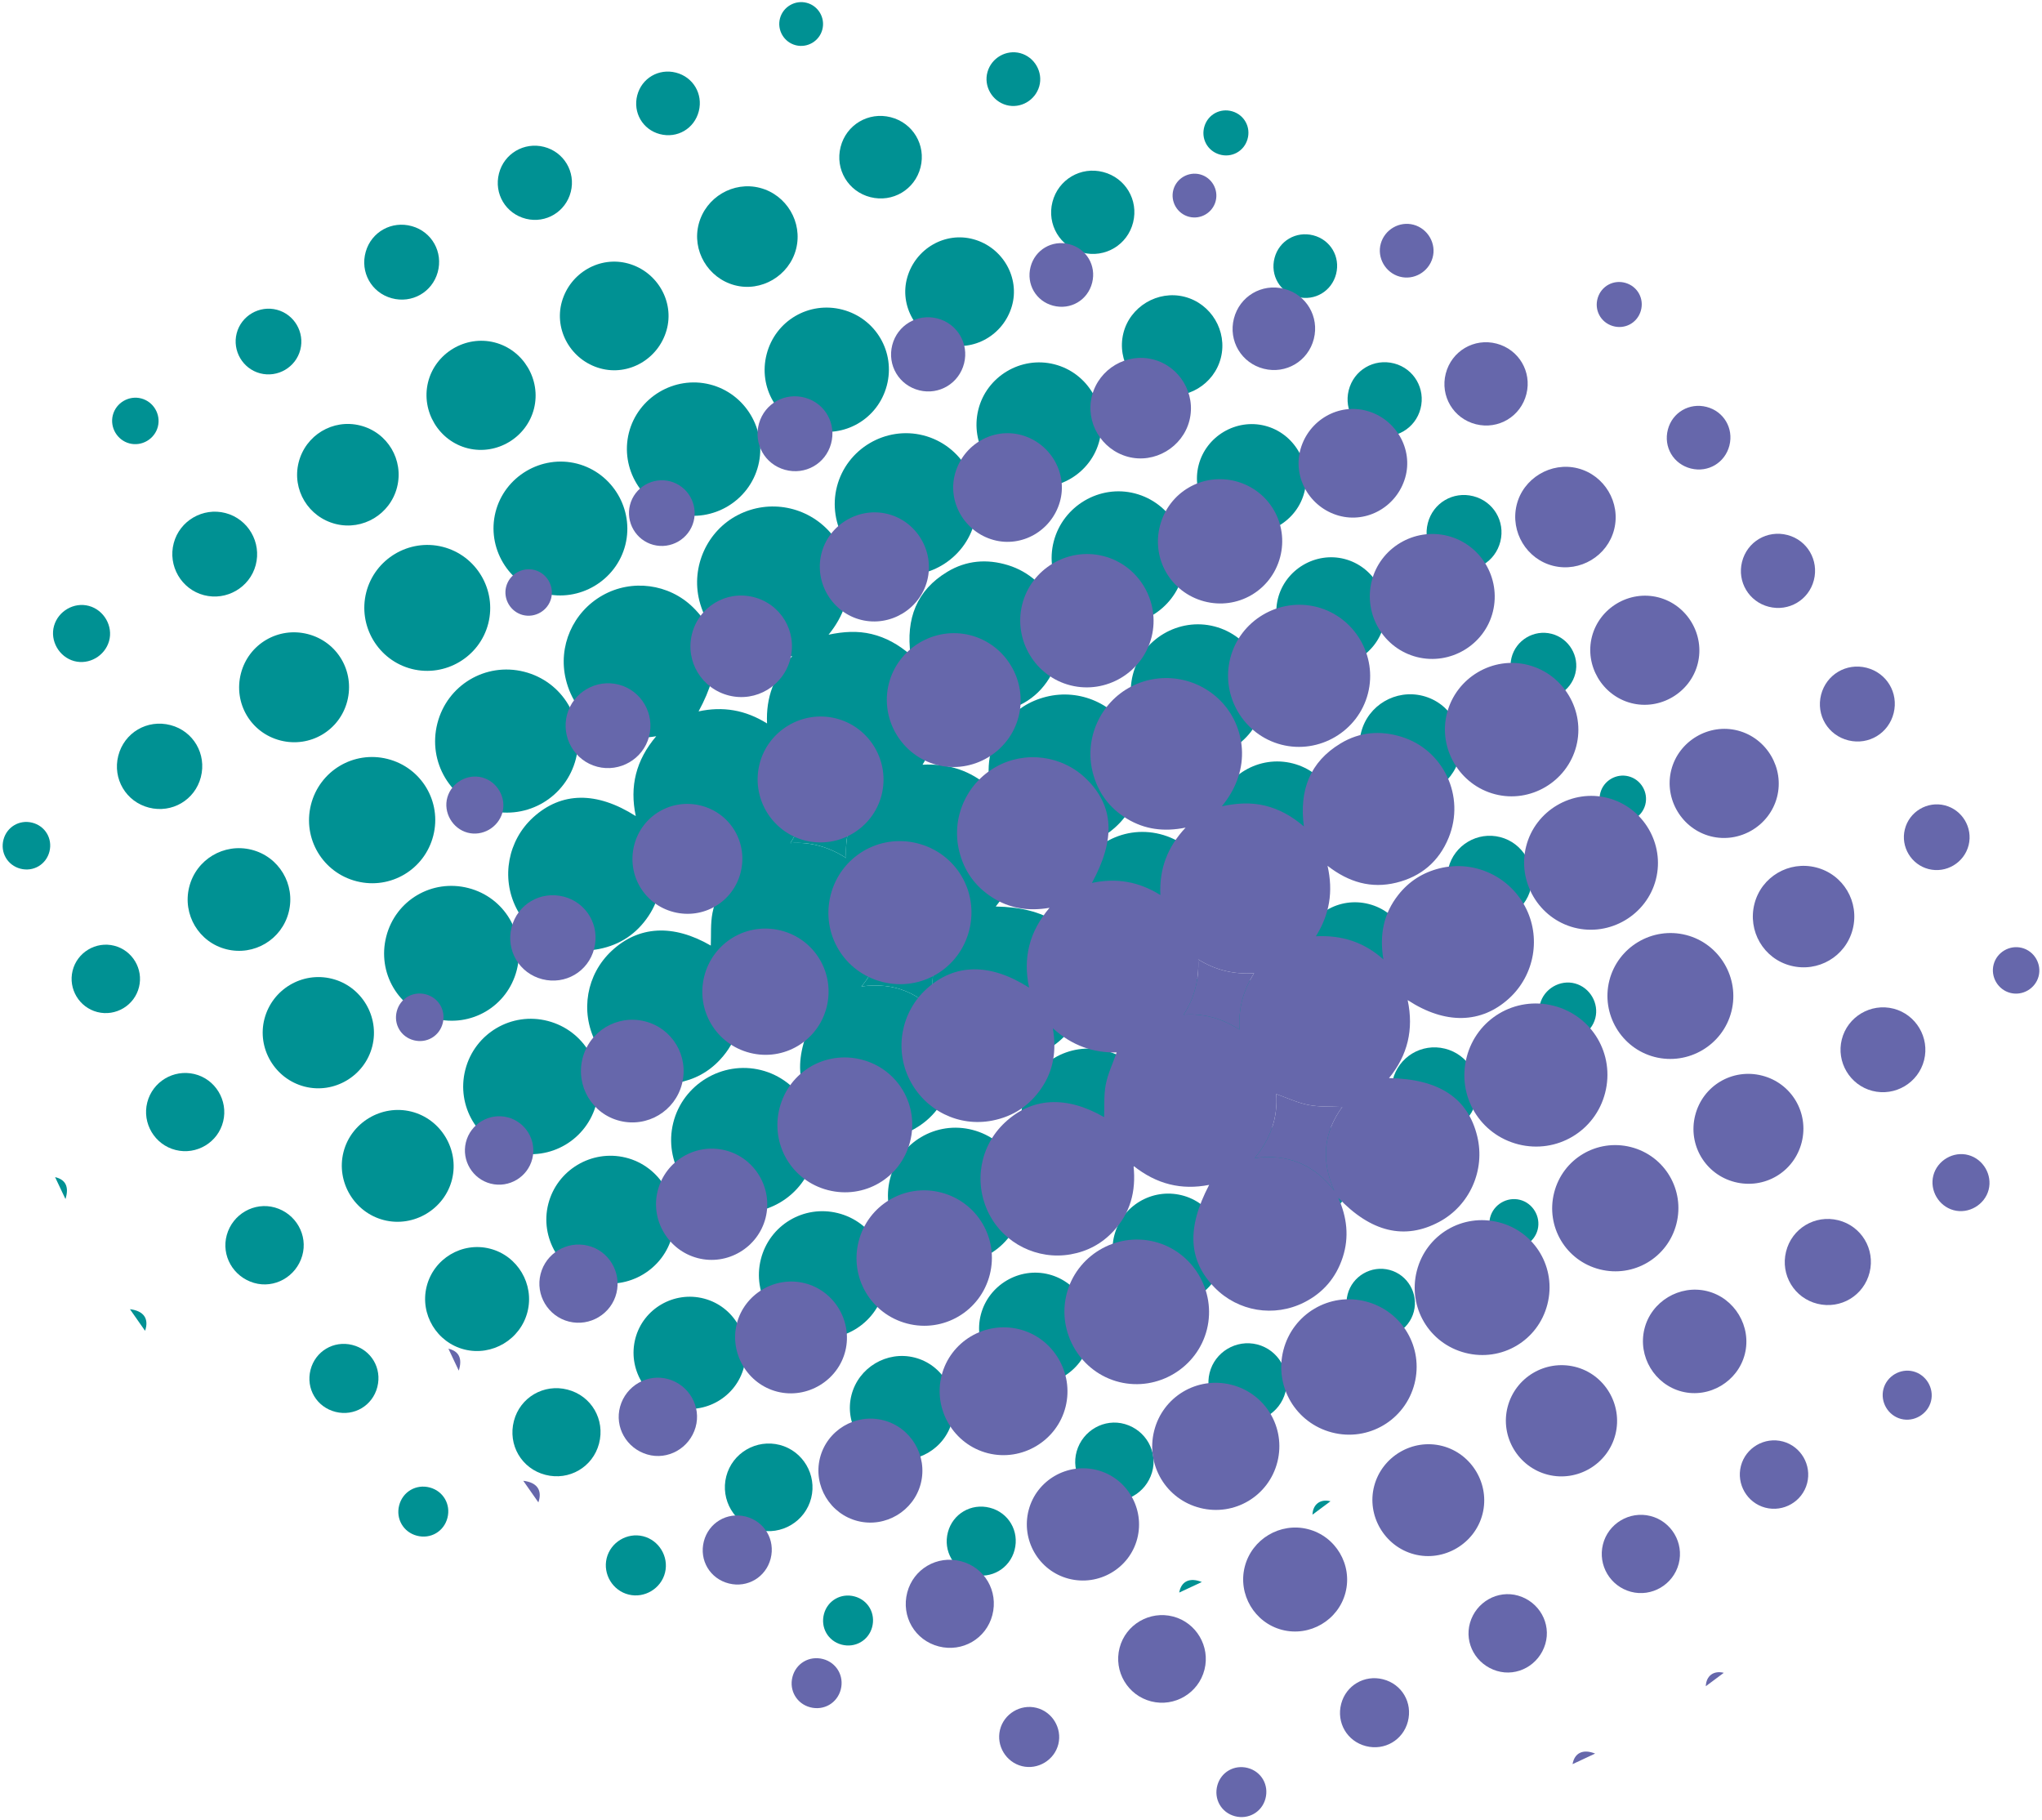 <?xml version="1.0" encoding="UTF-8" standalone="no"?><svg xmlns="http://www.w3.org/2000/svg" xmlns:xlink="http://www.w3.org/1999/xlink" fill="#000000" height="310.1" preserveAspectRatio="xMidYMid meet" version="1" viewBox="38.6 57.6 348.0 310.1" width="348" zoomAndPan="magnify"><g fill-rule="evenodd"><g id="change1_1"><path d="M 185.301 194.199 C 181.789 194.434 178.73 193.68 175.773 191.859 C 175.926 195.328 175.145 198.344 173.297 201.27 C 176.836 201.02 179.883 201.949 182.805 203.809 C 182.609 200.312 183.371 197.242 185.301 194.199 Z M 200.32 216.992 C 198.375 216.895 196.41 217.012 194.543 216.648 C 192.688 216.289 190.926 215.445 189.074 214.797 C 189.352 218.789 188.129 222.41 185.406 225.695 C 191.109 224.938 195.531 226.836 198.941 231.234 C 196.688 226.117 197.129 221.352 200.32 216.992 Z M 157.652 178.824 C 161.797 177.926 165.633 178.578 169.32 180.879 C 169.121 176.449 170.496 172.73 173.621 169.391 C 169.926 170.141 166.648 169.707 163.641 167.887 C 160.605 166.051 158.641 163.371 157.777 159.93 C 156.336 154.156 159.117 148.035 164.383 145.344 C 169.723 142.609 176.176 143.871 180.109 148.359 C 183.418 152.129 185.188 159.18 179.805 165.754 C 182.352 165.219 184.742 165.066 187.141 165.645 C 189.574 166.234 191.688 167.406 193.777 169.191 C 192.965 163.039 194.797 158.195 200.059 155.031 C 203.285 153.09 206.797 152.801 210.41 153.914 C 217.574 156.133 221.34 164.059 218.453 171.113 C 216.805 175.148 213.766 177.75 209.508 178.781 C 205.27 179.809 201.461 178.734 197.812 175.898 C 198.812 180.312 198.148 184.184 195.82 187.91 C 200.215 187.691 203.969 188.855 207.336 191.852 C 206.621 187.645 207.383 184.02 209.871 180.855 C 211.688 178.547 214.055 177.043 216.902 176.332 C 222.656 174.898 228.641 177.562 231.453 182.805 C 234.25 187.996 233.133 194.492 228.758 198.492 C 224.016 202.824 217.855 202.973 211.469 198.789 C 212.523 203.773 211.48 208.172 208.293 212.074 C 216.844 212.223 221.762 215.5 223.336 222.02 C 224.723 227.773 222.027 233.809 216.836 236.578 C 210.961 239.715 205.215 238.336 199.645 232.473 C 201.121 235.77 201.527 239.148 200.398 242.609 C 199.273 246.062 197.078 248.656 193.836 250.293 C 188.699 252.887 182.555 251.852 178.566 247.77 C 174.078 243.18 173.77 237.648 177.641 230.27 C 172.902 231.207 168.68 230.156 164.746 227.039 C 165.219 231.414 164.176 235.109 161.301 238.188 C 159.328 240.309 156.891 241.605 154.039 242.109 C 148.379 243.109 142.66 240.262 140.102 235.172 C 137.449 229.91 138.555 223.645 142.824 219.648 C 147.438 215.336 153.328 215.027 159.734 218.73 C 159.809 216.891 159.668 214.984 160.02 213.172 C 160.371 211.332 161.215 209.59 161.875 207.703 C 157.938 207.793 154.277 206.562 150.996 203.586 C 151.645 207.363 151.125 210.699 149.117 213.695 C 147.098 216.719 144.281 218.605 140.711 219.312 C 134.973 220.445 129.246 217.609 126.59 212.352 C 123.969 207.156 125.152 200.801 129.48 196.871 C 134.273 192.52 140.273 192.414 146.949 196.668 C 145.875 191.594 146.977 187.137 150.434 183.059 C 146.801 183.68 143.566 183.152 140.645 181.27 C 137.738 179.402 135.855 176.762 135.035 173.391 C 133.664 167.754 136.215 161.918 141.285 159.051 C 146.27 156.234 152.598 157.07 156.703 161.09 C 161.406 165.695 161.73 171.34 157.652 178.824" fill="#009193"/></g><g id="change1_2"><path d="M 162.312 263.871 C 155.762 262.242 151.699 255.496 153.336 248.93 C 154.961 242.371 161.711 238.312 168.277 239.945 C 174.836 241.574 178.891 248.324 177.262 254.891 C 175.633 261.445 168.883 265.504 162.312 263.871" fill="#009193"/></g><g id="change1_3"><path d="M 236.305 199.738 C 242.895 201.402 246.812 208.008 245.121 214.594 C 243.445 221.121 236.883 225.02 230.34 223.367 C 223.754 221.703 219.836 215.102 221.523 208.516 C 223.195 201.984 229.766 198.09 236.305 199.738" fill="#009193"/></g><g id="change1_4"><path d="M 127.898 172.062 C 134.492 173.719 138.426 180.312 136.746 186.895 C 135.078 193.434 128.523 197.344 121.984 195.703 C 115.391 194.051 111.457 187.457 113.137 180.871 C 114.801 174.336 121.355 170.426 127.898 172.062" fill="#009193"/></g><g id="change1_5"><path d="M 189.949 155.258 C 183.512 153.602 179.578 146.949 181.234 140.512 C 182.895 134.07 189.547 130.141 195.984 131.797 C 202.426 133.453 206.355 140.105 204.695 146.547 C 203.039 152.984 196.387 156.914 189.949 155.258" fill="#009193"/></g><g id="change1_6"><path d="M 212.637 264.145 C 211.051 270.359 204.762 274.078 198.562 272.465 C 192.391 270.852 188.715 264.633 190.285 258.461 C 191.867 252.242 198.16 248.523 204.359 250.145 C 210.527 251.754 214.207 257.973 212.637 264.145" fill="#009193"/></g><g id="change1_7"><path d="M 140.25 245.586 C 138.664 251.805 132.371 255.52 126.176 253.902 C 120.004 252.289 116.328 246.066 117.898 239.898 C 119.484 233.68 125.777 229.965 131.977 231.582 C 138.145 233.195 141.82 239.414 140.25 245.586" fill="#009193"/></g><g id="change1_8"><path d="M 235.277 250.633 C 233.695 256.812 227.492 260.484 221.301 258.898 C 215.113 257.316 211.445 251.113 213.031 244.922 C 214.613 238.734 220.816 235.066 227.012 236.648 C 233.191 238.23 236.863 244.438 235.277 250.633" fill="#009193"/></g><g id="change1_9"><path d="M 112.672 231.164 C 106.492 229.574 102.836 223.367 104.43 217.172 C 106.02 210.992 112.23 207.336 118.426 208.93 C 124.605 210.52 128.262 216.73 126.664 222.926 C 125.074 229.102 118.863 232.762 112.672 231.164" fill="#009193"/></g><g id="change1_10"><path d="M 145.172 150.453 C 143.633 156.539 137.336 160.277 131.258 158.711 C 125.223 157.148 121.52 150.91 123.047 144.867 C 124.582 138.781 130.883 135.047 136.961 136.613 C 142.992 138.176 146.695 144.41 145.172 150.453" fill="#009193"/></g><g id="change1_11"><path d="M 253.773 178.195 C 252.23 184.281 245.922 188.012 239.852 186.434 C 233.816 184.863 230.121 178.621 231.656 172.578 C 233.203 166.496 239.508 162.77 245.578 164.348 C 251.613 165.914 255.309 172.156 253.773 178.195" fill="#009193"/></g><g id="change1_12"><path d="M 167.828 136.906 C 166.312 142.953 160.086 146.68 154.027 145.16 C 147.98 143.645 144.258 137.414 145.773 131.359 C 147.293 125.312 153.52 121.59 159.574 123.109 C 165.621 124.625 169.348 130.852 167.828 136.906" fill="#009193"/></g><g id="change1_13"><path d="M 240.199 155.527 C 238.629 161.578 232.379 165.27 226.355 163.707 C 220.305 162.133 216.609 155.887 218.18 149.863 C 219.75 143.812 225.996 140.117 232.02 141.684 C 238.07 143.258 241.766 149.504 240.199 155.527" fill="#009193"/></g><g id="change1_14"><path d="M 153.176 268.086 C 151.727 273.895 145.73 277.473 139.926 276 C 134.113 274.523 130.551 268.523 132.047 262.73 C 133.535 256.961 139.426 253.441 145.223 254.859 C 151.027 256.277 154.621 262.262 153.176 268.086" fill="#009193"/></g><g id="change1_15"><path d="M 176.133 285.336 C 170.309 283.875 166.805 278.023 168.262 272.195 C 169.723 266.371 175.57 262.867 181.398 264.324 C 187.227 265.781 190.73 271.637 189.27 277.465 C 187.812 283.285 181.961 286.793 176.133 285.336" fill="#009193"/></g><g id="change1_16"><path d="M 249.512 223.828 C 255.281 225.297 258.738 231.129 257.27 236.906 C 255.801 242.68 249.969 246.137 244.188 244.664 C 238.418 243.195 234.961 237.367 236.434 231.586 C 237.898 225.816 243.73 222.359 249.512 223.828" fill="#009193"/></g><g id="change1_17"><path d="M 104.648 186.93 C 110.43 188.387 113.906 194.211 112.445 199.984 C 110.984 205.762 105.164 209.238 99.391 207.777 C 93.609 206.32 90.137 200.496 91.594 194.723 C 93.055 188.945 98.875 185.469 104.648 186.93" fill="#009193"/></g><g id="change1_18"><path d="M 108.801 171.598 C 103.051 170.148 99.551 164.266 101.02 158.52 C 102.48 152.824 108.328 149.348 114.027 150.781 C 119.777 152.23 123.277 158.113 121.809 163.859 C 120.352 169.551 114.5 173.027 108.801 171.598" fill="#009193"/></g><g id="change1_19"><path d="M 266.645 200.719 C 265.188 206.461 259.301 209.949 253.555 208.473 C 247.863 207.008 244.395 201.148 245.844 195.449 C 247.297 189.703 253.188 186.215 258.934 187.695 C 264.621 189.16 268.09 195.016 266.645 200.719" fill="#009193"/></g><g id="change1_20"><path d="M 225.996 132.562 C 224.609 138.254 218.738 141.77 213.043 140.324 C 207.387 138.891 203.934 133.129 205.32 127.438 C 206.711 121.75 212.582 118.23 218.277 119.676 C 223.938 121.113 227.387 126.871 225.996 132.562" fill="#009193"/></g><g id="change1_21"><path d="M 182.18 110.367 C 187.879 111.867 191.238 117.629 189.727 123.316 C 188.215 129.016 182.445 132.355 176.762 130.828 C 171.105 129.312 167.785 123.613 169.254 117.953 C 170.73 112.246 176.48 108.875 182.18 110.367" fill="#009193"/></g><g id="change1_22"><path d="M 165.379 290.578 C 164.051 295.656 158.793 298.715 153.684 297.379 C 148.605 296.055 145.547 290.793 146.879 285.684 C 148.207 280.605 153.465 277.547 158.574 278.883 C 163.656 280.211 166.715 285.469 165.379 290.578" fill="#009193"/></g><g id="change1_23"><path d="M 217.359 274.762 C 222.406 276.062 225.512 281.297 224.23 286.344 C 222.938 291.434 217.621 294.562 212.559 293.219 C 207.516 291.879 204.441 286.625 205.762 281.594 C 207.082 276.551 212.32 273.465 217.359 274.762" fill="#009193"/></g><g id="change1_24"><path d="M 108.68 247.016 C 113.73 248.266 116.875 253.473 115.645 258.539 C 114.398 263.637 109.113 266.809 104.023 265.508 C 98.977 264.223 95.863 258.992 97.133 253.941 C 98.402 248.895 103.617 245.766 108.68 247.016" fill="#009193"/></g><g id="change1_25"><path d="M 246.879 272.773 C 245.613 277.836 240.406 280.945 235.352 279.656 C 230.285 278.367 227.191 273.148 228.504 268.105 C 229.809 263.082 234.91 260.035 239.961 261.27 C 245.016 262.5 248.141 267.699 246.879 272.773" fill="#009193"/></g><g id="change1_26"><path d="M 102.043 235.902 C 100.758 240.965 95.543 244.062 90.496 242.758 C 85.43 241.445 82.348 236.223 83.676 231.191 C 85.008 226.164 90.113 223.129 95.152 224.379 C 100.211 225.633 103.324 230.84 102.043 235.902" fill="#009193"/></g><g id="change1_27"><path d="M 86.402 183.785 C 81.34 182.496 78.348 177.418 79.66 172.344 C 80.957 167.344 86.016 164.367 91.035 165.645 C 96.098 166.934 99.09 172.016 97.777 177.094 C 96.48 182.09 91.426 185.066 86.402 183.785" fill="#009193"/></g><g id="change1_28"><path d="M 278.625 222.996 C 277.352 228.066 272.281 231.086 267.211 229.789 C 262.199 228.508 259.199 223.465 260.465 218.445 C 261.738 213.371 266.805 210.355 271.875 211.652 C 276.887 212.934 279.891 217.977 278.625 222.996" fill="#009193"/></g><g id="change1_29"><path d="M 118.332 133.996 C 113.406 132.77 110.34 127.688 111.547 122.746 C 112.762 117.777 117.926 114.684 122.887 115.953 C 127.809 117.215 130.844 122.316 129.602 127.242 C 128.355 132.168 123.266 135.219 118.332 133.996" fill="#009193"/></g><g id="change1_30"><path d="M 263.113 170.879 C 258.191 169.621 255.148 164.523 256.387 159.598 C 257.633 154.629 262.812 151.562 267.762 152.859 C 272.68 154.152 275.688 159.273 274.418 164.184 C 273.145 169.105 268.035 172.133 263.113 170.879" fill="#009193"/></g><g id="change1_31"><path d="M 254.18 130.152 C 259.105 131.41 262.145 136.512 260.902 141.438 C 259.656 146.402 254.477 149.469 249.527 148.168 C 244.609 146.875 241.602 141.754 242.875 136.844 C 244.148 131.922 249.262 128.898 254.18 130.152" fill="#009193"/></g><g id="change1_32"><path d="M 199.73 116.234 C 194.77 114.852 191.816 109.688 193.223 104.848 C 194.645 99.926 199.711 97.027 204.535 98.379 C 209.496 99.762 212.449 104.926 211.047 109.766 C 209.617 114.688 204.559 117.582 199.73 116.234" fill="#009193"/></g><g id="change1_33"><path d="M 145.664 102.508 C 150.625 103.879 153.586 109.039 152.191 113.887 C 150.777 118.809 145.719 121.711 140.887 120.371 C 135.926 119 132.969 113.844 134.359 108.992 C 135.773 104.07 140.832 101.172 145.664 102.508" fill="#009193"/></g><g id="change1_34"><path d="M 183.707 295.332 C 184.906 290.625 189.746 287.742 194.453 288.93 C 199.215 290.129 202.105 295.02 200.863 299.77 C 199.645 304.469 194.781 307.316 190.074 306.105 C 185.371 304.891 182.508 300.043 183.707 295.332" fill="#009193"/></g><g id="change1_35"><path d="M 117.758 287.562 C 113.043 286.379 110.137 281.555 111.305 276.844 C 112.484 272.074 117.359 269.16 122.113 270.383 C 126.816 271.59 129.691 276.43 128.496 281.141 C 127.305 285.852 122.473 288.738 117.758 287.562" fill="#009193"/></g><g id="change1_36"><path d="M 262.512 248.383 C 267.195 249.543 270.113 254.418 268.93 259.105 C 267.746 263.789 262.863 266.691 258.188 265.488 C 253.539 264.289 250.676 259.508 251.809 254.836 C 252.945 250.148 257.812 247.219 262.512 248.383" fill="#009193"/></g><g id="change1_37"><path d="M 87.809 213.008 C 86.641 217.699 81.902 220.539 77.199 219.363 C 72.508 218.195 69.668 213.457 70.844 208.754 C 72.012 204.062 76.75 201.223 81.453 202.395 C 86.145 203.566 88.984 208.305 87.809 213.008" fill="#009193"/></g><g id="change1_38"><path d="M 287.309 186.719 C 286.117 191.359 281.41 194.125 276.746 192.922 C 272.113 191.727 269.363 187.008 270.578 182.34 C 271.77 177.758 276.461 175.008 281.07 176.176 C 285.723 177.355 288.504 182.055 287.309 186.719" fill="#009193"/></g><g id="change1_39"><path d="M 89.492 136.41 C 90.664 131.742 95.344 128.934 100 130.109 C 104.656 131.285 107.449 135.977 106.266 140.637 C 105.094 145.238 100.43 148.035 95.832 146.895 C 91.156 145.73 88.332 141.062 89.492 136.41" fill="#009193"/></g><g id="change1_40"><path d="M 168.102 89.613 C 172.645 90.789 175.426 95.48 174.273 100.016 C 173.113 104.598 168.312 107.422 163.777 106.195 C 159.234 104.969 156.484 100.262 157.68 95.754 C 158.883 91.207 163.578 88.441 168.102 89.613" fill="#009193"/></g><g id="change1_41"><path d="M 236.297 124.789 C 231.762 123.68 228.938 119.016 230.031 114.441 C 231.125 109.871 235.902 107 240.473 108.172 C 245.012 109.336 247.805 114.02 246.664 118.562 C 245.527 123.098 240.855 125.906 236.297 124.789" fill="#009193"/></g><g id="change1_42"><path d="M 131.559 308.922 C 127.484 307.879 125.113 303.812 126.184 299.723 C 127.234 295.719 131.277 293.355 135.312 294.395 C 139.387 295.438 141.758 299.504 140.688 303.594 C 139.637 307.602 135.594 309.961 131.559 308.922" fill="#009193"/></g><g id="change1_43"><path d="M 167.75 318.285 C 163.754 317.27 161.34 313.172 162.371 309.172 C 163.402 305.184 167.508 302.781 171.508 303.828 C 175.441 304.859 177.84 308.922 176.844 312.871 C 175.836 316.875 171.746 319.309 167.75 318.285" fill="#009193"/></g><g id="change1_44"><path d="M 290.191 245.184 C 289.215 249.133 285.266 251.516 281.305 250.535 C 277.352 249.559 274.973 245.605 275.949 241.648 C 276.93 237.695 280.879 235.316 284.84 236.293 C 288.789 237.27 291.172 241.223 290.191 245.184" fill="#009193"/></g><g id="change1_45"><path d="M 63.98 195.223 C 60.074 194.223 57.762 190.312 58.754 186.395 C 59.762 182.438 63.703 180.121 67.672 181.164 C 71.566 182.184 73.844 186.109 72.828 190.031 C 71.816 193.934 67.902 196.23 63.98 195.223" fill="#009193"/></g><g id="change1_46"><path d="M 299.48 209.012 C 298.504 212.895 294.523 215.254 290.645 214.25 C 286.82 213.262 284.484 209.32 285.449 205.488 C 286.426 201.605 290.402 199.246 294.281 200.25 C 298.109 201.238 300.441 205.18 299.48 209.012" fill="#009193"/></g><g id="change1_47"><path d="M 73.363 159.02 C 69.5 158.02 67.176 154.016 68.211 150.141 C 69.223 146.328 73.184 144.027 77.02 145.023 C 80.887 146.027 83.211 150.027 82.176 153.902 C 81.16 157.715 77.199 160.016 73.363 159.02" fill="#009193"/></g><g id="change1_48"><path d="M 223.094 100.652 C 219.258 99.688 216.977 95.844 217.961 92.016 C 218.945 88.184 222.797 85.914 226.617 86.918 C 230.406 87.906 232.648 91.688 231.711 95.484 C 230.762 99.324 226.93 101.621 223.094 100.652" fill="#009193"/></g><g id="change1_49"><path d="M 195.477 86.121 C 194.512 89.914 190.727 92.16 186.93 91.195 C 183.137 90.23 180.891 86.445 181.855 82.648 C 182.816 78.855 186.602 76.609 190.398 77.574 C 194.191 78.539 196.438 82.324 195.477 86.121" fill="#009193"/></g><g id="change1_50"><path d="M 252.852 286.699 C 256.418 287.605 258.594 291.277 257.664 294.832 C 256.734 298.398 253.055 300.559 249.512 299.609 C 245.984 298.668 243.863 295.09 244.738 291.555 C 245.621 287.984 249.281 285.797 252.852 286.699" fill="#009193"/></g><g id="change1_51"><path d="M 76.633 248.695 C 75.766 252.266 72.109 254.465 68.535 253.566 C 64.969 252.676 62.785 249.012 63.699 245.449 C 64.605 241.922 68.168 239.781 71.723 240.621 C 75.289 241.469 77.508 245.109 76.633 248.695" fill="#009193"/></g><g id="change1_52"><path d="M 85.449 263.367 C 89.027 264.383 91.121 268.082 90.105 271.586 C 89.07 275.164 85.363 277.242 81.867 276.207 C 78.332 275.16 76.281 271.551 77.246 268.062 C 78.234 264.488 81.934 262.371 85.449 263.367" fill="#009193"/></g><g id="change1_53"><path d="M 230.309 300.27 C 233.891 301.312 235.965 305.016 234.926 308.512 C 233.863 312.094 230.156 314.148 226.668 313.094 C 223.129 312.02 221.102 308.402 222.086 304.926 C 223.102 301.352 226.805 299.254 230.309 300.27" fill="#009193"/></g><g id="change1_54"><path d="M 113.195 103.992 C 112.246 107.406 108.789 109.359 105.359 108.422 C 101.898 107.477 99.934 103.965 100.93 100.496 C 101.902 97.094 105.375 95.176 108.801 96.141 C 112.211 97.102 114.145 100.566 113.195 103.992" fill="#009193"/></g><g id="change1_55"><path d="M 294.297 149.867 C 293.438 153.312 290.047 155.371 286.602 154.531 C 283.105 153.684 281.031 150.227 281.93 146.742 C 282.812 143.309 286.223 141.281 289.664 142.148 C 293.105 143.02 295.148 146.426 294.297 149.867" fill="#009193"/></g><g id="change1_56"><path d="M 135.879 90.277 C 135.02 93.68 131.633 95.723 128.242 94.883 C 124.789 94.023 122.746 90.602 123.637 87.156 C 124.504 83.773 127.91 81.762 131.309 82.625 C 134.699 83.488 136.73 86.887 135.879 90.277" fill="#009193"/></g><g id="change1_57"><path d="M 273.012 131.758 C 269.621 130.895 267.598 127.492 268.449 124.102 C 269.316 120.656 272.754 118.637 276.199 119.535 C 279.57 120.418 281.566 123.836 280.688 127.234 C 279.816 130.617 276.406 132.625 273.012 131.758" fill="#009193"/></g><g id="change1_58"><path d="M 204.359 325.91 C 201.152 325.094 199.297 321.918 200.141 318.703 C 200.969 315.555 204.109 313.715 207.281 314.523 C 210.488 315.344 212.348 318.52 211.504 321.734 C 210.676 324.883 207.531 326.723 204.359 325.91" fill="#009193"/></g><g id="change1_59"><path d="M 98.633 286.785 C 101.855 287.59 103.73 290.75 102.902 293.965 C 102.09 297.125 98.965 298.988 95.793 298.195 C 92.574 297.391 90.695 294.23 91.523 291.016 C 92.336 287.855 95.465 285.992 98.633 286.785" fill="#009193"/></g><g id="change1_60"><path d="M 62.293 225.793 C 61.527 228.934 58.32 230.855 55.191 230.059 C 52.105 229.273 50.211 226.113 50.969 223.023 C 51.738 219.887 54.941 217.961 58.074 218.758 C 61.156 219.543 63.055 222.703 62.293 225.793" fill="#009193"/></g><g id="change1_61"><path d="M 279.547 281.105 C 278.734 284.23 275.504 286.105 272.379 285.266 C 269.312 284.441 267.461 281.25 268.262 278.168 C 269.07 275.047 272.309 273.168 275.43 274.008 C 278.496 274.832 280.348 278.02 279.547 281.105" fill="#009193"/></g><g id="change1_62"><path d="M 307.07 172.363 C 306.324 175.379 303.242 177.223 300.238 176.453 C 297.277 175.695 295.461 172.652 296.191 169.691 C 296.938 166.68 300.02 164.836 303.023 165.605 C 305.98 166.363 307.805 169.402 307.07 172.363" fill="#009193"/></g><g id="change1_63"><path d="M 89.781 117.195 C 89.012 120.199 85.906 122.012 82.906 121.211 C 79.961 120.426 78.172 117.363 78.934 114.402 C 79.707 111.402 82.809 109.59 85.812 110.391 C 88.758 111.176 90.543 114.234 89.781 117.195" fill="#009193"/></g><g id="change1_64"><path d="M 266.301 104.285 C 265.555 107.215 262.672 108.938 259.738 108.199 C 256.758 107.457 255.027 104.531 255.812 101.551 C 256.578 98.637 259.484 96.945 262.414 97.703 C 265.34 98.461 267.047 101.352 266.301 104.285" fill="#009193"/></g><g id="change1_65"><path d="M 153.789 69.973 C 156.719 70.719 158.434 73.605 157.695 76.535 C 156.945 79.52 154.02 81.238 151.039 80.449 C 148.129 79.684 146.438 76.777 147.199 73.844 C 147.961 70.922 150.855 69.223 153.789 69.973" fill="#009193"/></g><g id="change1_66"><path d="M 148.184 319.379 C 150.898 320.047 152.602 322.855 151.938 325.574 C 151.27 328.289 148.461 329.992 145.742 329.324 C 143.023 328.66 141.324 325.852 141.988 323.133 C 142.656 320.414 145.465 318.715 148.184 319.379" fill="#009193"/></g><g id="change1_67"><path d="M 310.477 231.098 C 309.812 233.676 307.055 235.285 304.5 234.586 C 301.965 233.891 300.402 231.211 301.055 228.68 C 301.719 226.098 304.477 224.488 307.031 225.191 C 309.566 225.887 311.129 228.566 310.477 231.098" fill="#009193"/></g><g id="change1_68"><path d="M 53.742 160.848 C 56.324 161.539 57.91 164.312 57.184 166.855 C 56.461 169.387 53.77 170.93 51.25 170.254 C 48.672 169.559 47.086 166.785 47.809 164.246 C 48.535 161.711 51.227 160.172 53.742 160.848" fill="#009193"/></g><g id="change1_69"><path d="M 210.137 75.512 C 207.688 74.855 206.199 72.273 206.891 69.859 C 207.574 67.457 210.078 66.02 212.469 66.656 C 214.914 67.312 216.398 69.895 215.711 72.309 C 215.023 74.711 212.523 76.148 210.137 75.512" fill="#009193"/></g><g id="change1_70"><path d="M 184.219 329.637 C 186.547 330.246 187.863 332.555 187.223 334.895 C 186.602 337.16 184.328 338.457 182.035 337.855 C 179.711 337.242 178.391 334.938 179.031 332.598 C 179.652 330.332 181.926 329.031 184.219 329.637" fill="#009193"/></g><g id="change1_71"><path d="M 114.859 316.234 C 114.266 318.574 111.977 319.914 109.633 319.289 C 107.355 318.688 106.035 316.43 106.621 314.137 C 107.219 311.797 109.508 310.457 111.848 311.078 C 114.129 311.688 115.445 313.941 114.859 316.234" fill="#009193"/></g><g id="change1_72"><path d="M 297.621 262.055 C 299.816 262.605 301.195 264.898 300.66 267.102 C 300.113 269.348 297.746 270.75 295.52 270.148 C 293.328 269.562 291.98 267.254 292.551 265.059 C 293.121 262.863 295.422 261.5 297.621 262.055" fill="#009193"/></g><g id="change1_73"><path d="M 47.031 202.695 C 46.477 204.91 44.305 206.199 42.094 205.633 C 39.887 205.062 38.609 202.887 39.195 200.676 C 39.766 198.52 41.887 197.254 44.055 197.781 C 46.277 198.32 47.582 200.48 47.031 202.695" fill="#009193"/></g><g id="change1_74"><path d="M 65.508 130.289 C 64.973 132.414 62.766 133.719 60.648 133.156 C 58.574 132.605 57.301 130.445 57.824 128.363 C 58.355 126.238 60.566 124.938 62.684 125.5 C 64.758 126.051 66.031 128.207 65.508 130.289" fill="#009193"/></g><g id="change1_75"><path d="M 316.133 189.887 C 318.258 190.422 319.555 192.637 318.984 194.754 C 318.426 196.824 316.266 198.09 314.188 197.562 C 312.062 197.023 310.766 194.812 311.336 192.691 C 311.891 190.621 314.055 189.355 316.133 189.887" fill="#009193"/></g><g id="change1_76"><path d="M 251.195 81.34 C 250.586 83.406 248.473 84.543 246.406 83.914 C 244.344 83.289 243.227 81.172 243.867 79.105 C 244.492 77.098 246.559 75.984 248.582 76.566 C 250.652 77.164 251.809 79.273 251.195 81.34" fill="#009193"/></g><g id="change1_77"><path d="M 178.746 62.629 C 178.238 64.602 176.203 65.809 174.227 65.312 C 172.203 64.805 170.984 62.711 171.535 60.699 C 172.078 58.734 174.129 57.559 176.102 58.086 C 178.07 58.609 179.262 60.652 178.746 62.629" fill="#009193"/></g><g id="change1_78"><path d="M 60.746 280.695 C 63.102 280.969 64.031 282.324 63.324 284.379 C 62.461 283.148 61.641 281.973 60.746 280.695" fill="#009193"/></g><g id="change1_79"><path d="M 243.418 327.184 C 242.012 327.84 240.812 328.398 239.566 328.98 C 239.895 327.074 241.344 326.348 243.418 327.184" fill="#009193"/></g><g id="change1_80"><path d="M 49.758 261.926 C 49.125 260.598 48.582 259.441 47.988 258.188 C 49.797 258.605 50.406 259.867 49.758 261.926" fill="#009193"/></g><g id="change1_81"><path d="M 265.344 313.422 C 264.312 314.188 263.32 314.926 262.273 315.707 C 262.344 313.926 263.621 312.984 265.344 313.422" fill="#009193"/></g><g id="change1_82"><path d="M 200.32 216.992 C 197.129 221.352 196.688 226.117 198.941 231.234 C 195.531 226.836 191.109 224.938 185.406 225.695 C 188.129 222.41 189.352 218.789 189.074 214.797 C 190.926 215.445 192.688 216.289 194.543 216.648 C 196.41 217.012 198.375 216.895 200.32 216.992" fill="#009193"/></g><g id="change1_83"><path d="M 185.301 194.199 C 183.371 197.242 182.609 200.312 182.805 203.809 C 179.883 201.949 176.836 201.02 173.297 201.27 C 175.145 198.344 175.926 195.328 175.773 191.859 C 178.73 193.68 181.789 194.434 185.301 194.199" fill="#009193"/></g><g id="change2_1"><path d="M 252.328 223.438 C 248.82 223.668 245.762 222.914 242.805 221.098 C 242.953 224.562 242.172 227.582 240.324 230.508 C 243.859 230.258 246.91 231.188 249.832 233.047 C 249.641 229.551 250.398 226.48 252.328 223.438 Z M 267.352 246.23 C 265.402 246.133 263.438 246.25 261.57 245.887 C 259.715 245.523 257.949 244.684 256.105 244.031 C 256.379 248.027 255.156 251.645 252.438 254.934 C 258.141 254.176 262.562 256.07 265.973 260.473 C 263.715 255.355 264.156 250.59 267.352 246.23 Z M 224.684 208.062 C 228.824 207.16 232.66 207.812 236.352 210.117 C 236.152 205.688 237.527 201.969 240.652 198.629 C 236.953 199.379 233.68 198.941 230.672 197.121 C 227.637 195.285 225.668 192.609 224.809 189.164 C 223.359 183.395 226.148 177.273 231.41 174.578 C 236.75 171.848 243.203 173.105 247.141 177.598 C 250.445 181.363 252.219 188.418 246.832 194.988 C 249.383 194.453 251.77 194.305 254.168 194.883 C 256.602 195.473 258.719 196.645 260.809 198.43 C 259.992 192.277 261.824 187.434 267.086 184.27 C 270.316 182.324 273.824 182.035 277.438 183.152 C 284.605 185.367 288.363 193.297 285.48 200.352 C 283.836 204.387 280.793 206.984 276.535 208.02 C 272.301 209.047 268.484 207.973 264.84 205.137 C 265.844 209.551 265.18 213.422 262.852 217.148 C 267.242 216.93 270.996 218.09 274.363 221.09 C 273.648 216.879 274.41 213.258 276.898 210.094 C 278.715 207.785 281.082 206.277 283.934 205.57 C 289.688 204.137 295.668 206.801 298.484 212.039 C 301.277 217.23 300.16 223.73 295.781 227.73 C 291.047 232.062 284.887 232.207 278.496 228.023 C 279.555 233.012 278.508 237.41 275.32 241.312 C 283.871 241.461 288.789 244.734 290.359 251.258 C 291.746 257.012 289.059 263.043 283.863 265.816 C 277.988 268.953 272.242 267.57 266.672 261.707 C 268.148 265.008 268.559 268.387 267.43 271.848 C 266.305 275.301 264.109 277.895 260.863 279.531 C 255.73 282.125 249.578 281.086 245.598 277.008 C 241.105 272.414 240.797 266.887 244.668 259.508 C 239.934 260.441 235.707 259.395 231.777 256.273 C 232.246 260.648 231.203 264.348 228.328 267.426 C 226.355 269.543 223.922 270.844 221.066 271.348 C 215.406 272.348 209.691 269.5 207.129 264.406 C 204.48 259.148 205.578 252.883 209.855 248.887 C 214.465 244.57 220.355 244.266 226.766 247.969 C 226.84 246.129 226.695 244.223 227.047 242.406 C 227.402 240.57 228.242 238.824 228.902 236.938 C 224.969 237.031 221.309 235.801 218.023 232.82 C 218.672 236.602 218.152 239.938 216.145 242.934 C 214.129 245.953 211.312 247.844 207.738 248.547 C 202 249.684 196.273 246.848 193.617 241.59 C 190.992 236.395 192.184 230.039 196.508 226.109 C 201.305 221.758 207.305 221.648 213.98 225.902 C 212.902 220.828 214.004 216.371 217.461 212.297 C 213.828 212.918 210.598 212.391 207.676 210.508 C 204.77 208.641 202.887 205.996 202.066 202.629 C 200.691 196.988 203.242 191.152 208.312 188.285 C 213.297 185.473 219.629 186.309 223.73 190.328 C 228.438 194.934 228.762 200.578 224.684 208.062" fill="#6667ab"/></g><g id="change2_2"><path d="M 229.344 293.109 C 222.785 291.48 218.73 284.73 220.359 278.164 C 221.988 271.605 228.738 267.551 235.309 269.184 C 241.863 270.812 245.922 277.562 244.289 284.129 C 242.66 290.684 235.91 294.738 229.344 293.109" fill="#6667ab"/></g><g id="change2_3"><path d="M 303.336 228.977 C 309.922 230.641 313.84 237.242 312.148 243.828 C 310.477 250.359 303.91 254.258 297.367 252.605 C 290.781 250.938 286.859 244.34 288.551 237.75 C 290.227 231.223 296.789 227.324 303.336 228.977" fill="#6667ab"/></g><g id="change2_4"><path d="M 194.926 201.301 C 201.52 202.953 205.453 209.547 203.773 216.133 C 202.109 222.672 195.555 226.578 189.016 224.938 C 182.418 223.285 178.484 216.691 180.164 210.105 C 181.828 203.57 188.387 199.66 194.926 201.301" fill="#6667ab"/></g><g id="change2_5"><path d="M 256.977 184.496 C 250.539 182.84 246.605 176.188 248.266 169.746 C 249.922 163.309 256.574 159.379 263.016 161.031 C 269.449 162.691 273.383 169.344 271.727 175.781 C 270.07 182.223 263.414 186.152 256.977 184.496" fill="#6667ab"/></g><g id="change2_6"><path d="M 279.664 293.383 C 278.078 299.598 271.789 303.316 265.594 301.699 C 259.422 300.09 255.742 293.867 257.312 287.695 C 258.898 281.48 265.188 277.762 271.387 279.379 C 277.559 280.988 281.234 287.211 279.664 293.383" fill="#6667ab"/></g><g id="change2_7"><path d="M 207.277 274.82 C 205.691 281.039 199.398 284.758 193.203 283.141 C 187.031 281.527 183.355 275.305 184.93 269.137 C 186.516 262.918 192.809 259.199 199.004 260.816 C 205.176 262.434 208.852 268.652 207.277 274.82" fill="#6667ab"/></g><g id="change2_8"><path d="M 302.309 279.867 C 300.727 286.051 294.52 289.723 288.328 288.137 C 282.145 286.555 278.477 280.352 280.059 274.156 C 281.641 267.973 287.848 264.305 294.039 265.887 C 300.223 267.469 303.895 273.676 302.309 279.867" fill="#6667ab"/></g><g id="change2_9"><path d="M 179.699 260.402 C 173.52 258.812 169.863 252.605 171.457 246.406 C 173.047 240.23 179.258 236.57 185.453 238.164 C 191.633 239.758 195.289 245.969 193.695 252.16 C 192.105 258.34 185.895 261.996 179.699 260.402" fill="#6667ab"/></g><g id="change2_10"><path d="M 212.199 179.691 C 210.66 185.777 204.359 189.516 198.285 187.945 C 192.254 186.387 188.551 180.148 190.074 174.105 C 191.609 168.02 197.91 164.281 203.984 165.852 C 210.023 167.41 213.727 173.648 212.199 179.691" fill="#6667ab"/></g><g id="change2_11"><path d="M 320.805 207.434 C 319.258 213.52 312.949 217.246 306.879 215.672 C 300.844 214.102 297.152 207.855 298.688 201.816 C 300.23 195.73 306.535 192.004 312.609 193.582 C 318.645 195.148 322.34 201.395 320.805 207.434" fill="#6667ab"/></g><g id="change2_12"><path d="M 234.855 166.145 C 233.34 172.191 227.109 175.914 221.059 174.395 C 215.012 172.883 211.285 166.652 212.805 160.598 C 214.32 154.551 220.551 150.824 226.605 152.348 C 232.648 153.859 236.375 160.09 234.855 166.145" fill="#6667ab"/></g><g id="change2_13"><path d="M 307.23 184.766 C 305.656 190.816 299.406 194.508 293.387 192.941 C 287.332 191.371 283.641 185.121 285.203 179.102 C 286.777 173.047 293.023 169.355 299.051 170.922 C 305.102 172.492 308.793 178.738 307.23 184.766" fill="#6667ab"/></g><g id="change2_14"><path d="M 220.199 297.32 C 218.754 303.129 212.762 306.711 206.953 305.234 C 201.145 303.762 197.578 297.762 199.074 291.969 C 200.562 286.195 206.453 282.68 212.254 284.098 C 218.055 285.516 221.652 291.5 220.199 297.32" fill="#6667ab"/></g><g id="change2_15"><path d="M 243.16 314.57 C 237.336 313.113 233.832 307.262 235.289 301.434 C 236.746 295.605 242.602 292.105 248.43 293.562 C 254.254 295.02 257.758 300.871 256.301 306.699 C 254.844 312.523 248.988 316.027 243.16 314.57" fill="#6667ab"/></g><g id="change2_16"><path d="M 316.539 253.066 C 322.309 254.535 325.77 260.363 324.297 266.145 C 322.828 271.914 316.996 275.375 311.219 273.902 C 305.445 272.434 301.988 266.605 303.461 260.824 C 304.93 255.055 310.758 251.598 316.539 253.066" fill="#6667ab"/></g><g id="change2_17"><path d="M 171.68 216.164 C 177.457 217.621 180.934 223.445 179.477 229.223 C 178.016 235 172.191 238.477 166.418 237.016 C 160.641 235.559 157.164 229.734 158.621 223.961 C 160.082 218.184 165.902 214.703 171.68 216.164" fill="#6667ab"/></g><g id="change2_18"><path d="M 175.828 200.832 C 170.078 199.387 166.578 193.5 168.051 187.754 C 169.508 182.062 175.355 178.586 181.059 180.02 C 186.809 181.465 190.309 187.352 188.836 193.098 C 187.379 198.785 181.527 202.266 175.828 200.832" fill="#6667ab"/></g><g id="change2_19"><path d="M 333.672 229.953 C 332.219 235.699 326.328 239.188 320.578 237.711 C 314.895 236.242 311.426 230.387 312.867 224.688 C 314.324 218.941 320.215 215.453 325.965 216.934 C 331.648 218.398 335.113 224.254 333.672 229.953" fill="#6667ab"/></g><g id="change2_20"><path d="M 293.027 161.797 C 291.641 167.488 285.77 171.008 280.07 169.562 C 274.414 168.125 270.965 162.363 272.352 156.676 C 273.738 150.984 279.609 147.469 285.309 148.914 C 290.965 150.352 294.414 156.109 293.027 161.797" fill="#6667ab"/></g><g id="change2_21"><path d="M 249.207 139.605 C 254.906 141.105 258.266 146.863 256.758 152.555 C 255.242 158.254 249.473 161.594 243.785 160.066 C 238.137 158.547 234.812 152.852 236.281 147.191 C 237.762 141.484 243.512 138.113 249.207 139.605" fill="#6667ab"/></g><g id="change2_22"><path d="M 232.406 319.812 C 231.078 324.895 225.82 327.953 220.711 326.617 C 215.633 325.289 212.57 320.031 213.906 314.922 C 215.234 309.84 220.492 306.781 225.605 308.117 C 230.684 309.445 233.742 314.703 232.406 319.812" fill="#6667ab"/></g><g id="change2_23"><path d="M 284.391 304 C 289.438 305.301 292.539 310.531 291.258 315.578 C 289.969 320.672 284.648 323.801 279.586 322.453 C 274.547 321.113 271.473 315.859 272.789 310.832 C 274.109 305.785 279.352 302.699 284.391 304" fill="#6667ab"/></g><g id="change2_24"><path d="M 175.707 276.254 C 180.758 277.504 183.902 282.711 182.672 287.773 C 181.43 292.871 176.141 296.043 171.055 294.746 C 166.008 293.457 162.895 288.23 164.16 283.18 C 165.434 278.133 170.648 275 175.707 276.254" fill="#6667ab"/></g><g id="change2_25"><path d="M 313.906 302.012 C 312.645 307.07 307.438 310.184 302.379 308.895 C 297.312 307.605 294.223 302.387 295.531 297.344 C 296.836 292.316 301.938 289.273 306.988 290.504 C 312.043 291.734 315.172 296.938 313.906 302.012" fill="#6667ab"/></g><g id="change2_26"><path d="M 169.07 265.141 C 167.785 270.199 162.57 273.301 157.523 271.992 C 152.461 270.684 149.379 265.457 150.707 260.43 C 152.035 255.398 157.145 252.363 162.184 253.613 C 167.238 254.871 170.355 260.078 169.07 265.141" fill="#6667ab"/></g><g id="change2_27"><path d="M 153.43 213.023 C 148.367 211.734 145.379 206.652 146.691 201.578 C 147.984 196.578 153.043 193.605 158.066 194.883 C 163.129 196.172 166.117 201.254 164.805 206.328 C 163.512 211.324 158.453 214.305 153.43 213.023" fill="#6667ab"/></g><g id="change2_28"><path d="M 345.652 252.234 C 344.379 257.305 339.312 260.32 334.238 259.023 C 329.23 257.742 326.23 252.699 327.488 247.684 C 328.766 242.609 333.836 239.594 338.902 240.891 C 343.914 242.172 346.914 247.215 345.652 252.234" fill="#6667ab"/></g><g id="change2_29"><path d="M 185.359 163.23 C 180.434 162.008 177.367 156.922 178.574 151.984 C 179.789 147.016 184.953 143.922 189.914 145.191 C 194.84 146.453 197.871 151.555 196.629 156.48 C 195.387 161.406 190.293 164.457 185.359 163.23" fill="#6667ab"/></g><g id="change2_30"><path d="M 330.145 200.113 C 325.223 198.859 322.18 193.762 323.414 188.832 C 324.66 183.863 329.844 180.797 334.789 182.098 C 339.707 183.391 342.719 188.512 341.445 193.422 C 340.176 198.344 335.062 201.367 330.145 200.113" fill="#6667ab"/></g><g id="change2_31"><path d="M 321.211 159.391 C 326.133 160.645 329.172 165.746 327.934 170.676 C 326.688 175.641 321.504 178.707 316.559 177.402 C 311.641 176.109 308.633 170.988 309.902 166.078 C 311.18 161.156 316.289 158.137 321.211 159.391" fill="#6667ab"/></g><g id="change2_32"><path d="M 266.762 145.473 C 261.797 144.086 258.848 138.926 260.25 134.086 C 261.676 129.16 266.738 126.266 271.562 127.613 C 276.527 129 279.477 134.16 278.074 139.004 C 276.648 143.926 271.586 146.816 266.762 145.473" fill="#6667ab"/></g><g id="change2_33"><path d="M 212.691 131.742 C 217.652 133.117 220.613 138.273 219.223 143.121 C 217.809 148.047 212.746 150.945 207.91 149.609 C 202.953 148.238 199.992 143.078 201.387 138.23 C 202.801 133.309 207.859 130.406 212.691 131.742" fill="#6667ab"/></g><g id="change2_34"><path d="M 250.734 324.57 C 251.938 319.863 256.773 316.98 261.484 318.168 C 266.242 319.367 269.133 324.254 267.895 329.008 C 266.672 333.703 261.812 336.555 257.105 335.34 C 252.398 334.129 249.535 329.281 250.734 324.57" fill="#6667ab"/></g><g id="change2_35"><path d="M 184.785 316.797 C 180.07 315.613 177.164 310.789 178.332 306.078 C 179.516 301.312 184.387 298.398 189.145 299.617 C 193.848 300.824 196.719 305.664 195.527 310.379 C 194.332 315.09 189.496 317.977 184.785 316.797" fill="#6667ab"/></g><g id="change2_36"><path d="M 329.539 277.617 C 334.227 278.781 337.145 283.652 335.957 288.34 C 334.773 293.027 329.891 295.93 325.215 294.727 C 320.566 293.527 317.703 288.742 318.84 284.074 C 319.977 279.387 324.84 276.453 329.539 277.617" fill="#6667ab"/></g><g id="change2_37"><path d="M 154.84 242.242 C 153.672 246.938 148.934 249.777 144.23 248.602 C 139.535 247.434 136.695 242.691 137.867 237.992 C 139.039 233.301 143.777 230.461 148.48 231.633 C 153.176 232.805 156.016 237.539 154.84 242.242" fill="#6667ab"/></g><g id="change2_38"><path d="M 354.34 215.953 C 353.148 220.598 348.441 223.363 343.773 222.156 C 339.145 220.961 336.395 216.242 337.605 211.574 C 338.801 206.992 343.484 204.242 348.098 205.414 C 352.754 206.594 355.531 211.293 354.34 215.953" fill="#6667ab"/></g><g id="change2_39"><path d="M 156.523 165.645 C 157.691 160.98 162.371 158.172 167.027 159.348 C 171.688 160.523 174.48 165.215 173.293 169.875 C 172.117 174.477 167.461 177.273 162.855 176.129 C 158.184 174.969 155.359 170.297 156.523 165.645" fill="#6667ab"/></g><g id="change2_40"><path d="M 235.129 118.852 C 239.672 120.027 242.453 124.719 241.305 129.254 C 240.145 133.832 235.344 136.66 230.809 135.434 C 226.266 134.203 223.512 129.496 224.707 124.988 C 225.91 120.445 230.605 117.68 235.129 118.852" fill="#6667ab"/></g><g id="change2_41"><path d="M 303.324 154.027 C 298.785 152.914 295.965 148.254 297.062 143.68 C 298.152 139.105 302.934 136.238 307.5 137.406 C 312.039 138.57 314.828 143.254 313.691 147.801 C 312.559 152.336 307.883 155.145 303.324 154.027" fill="#6667ab"/></g><g id="change2_42"><path d="M 198.586 338.16 C 194.516 337.113 192.145 333.047 193.215 328.961 C 194.266 324.953 198.305 322.594 202.344 323.633 C 206.41 324.676 208.785 328.742 207.715 332.832 C 206.664 336.836 202.621 339.195 198.586 338.16" fill="#6667ab"/></g><g id="change2_43"><path d="M 234.777 347.523 C 230.781 346.504 228.363 342.41 229.398 338.41 C 230.43 334.422 234.535 332.02 238.535 333.066 C 242.473 334.098 244.867 338.156 243.871 342.109 C 242.863 346.113 238.777 348.543 234.777 347.523" fill="#6667ab"/></g><g id="change2_44"><path d="M 357.223 274.422 C 356.242 278.371 352.293 280.75 348.332 279.77 C 344.383 278.797 342 274.844 342.98 270.887 C 343.953 266.934 347.906 264.555 351.867 265.531 C 355.816 266.508 358.199 270.461 357.223 274.422" fill="#6667ab"/></g><g id="change2_45"><path d="M 131.012 224.461 C 127.102 223.457 124.789 219.551 125.781 215.633 C 126.789 211.672 130.73 209.359 134.703 210.398 C 138.594 211.422 140.875 215.348 139.855 219.27 C 138.848 223.172 134.93 225.469 131.012 224.461" fill="#6667ab"/></g><g id="change2_46"><path d="M 366.508 238.25 C 365.531 242.133 361.555 244.488 357.676 243.488 C 353.852 242.5 351.516 238.559 352.48 234.727 C 353.453 230.844 357.434 228.484 361.312 229.484 C 365.137 230.477 367.473 234.414 366.508 238.25" fill="#6667ab"/></g><g id="change2_47"><path d="M 140.395 188.258 C 136.527 187.254 134.203 183.254 135.234 179.379 C 136.254 175.566 140.215 173.266 144.047 174.262 C 147.914 175.266 150.238 179.266 149.203 183.141 C 148.191 186.949 144.23 189.254 140.395 188.258" fill="#6667ab"/></g><g id="change2_48"><path d="M 290.121 129.891 C 286.285 128.926 284.004 125.082 284.988 121.254 C 285.973 117.422 289.824 115.152 293.648 116.152 C 297.434 117.145 299.68 120.926 298.738 124.723 C 297.789 128.562 293.957 130.859 290.121 129.891" fill="#6667ab"/></g><g id="change2_49"><path d="M 262.504 115.355 C 261.539 119.148 257.754 121.398 253.957 120.434 C 250.164 119.469 247.914 115.684 248.883 111.887 C 249.848 108.094 253.633 105.848 257.43 106.812 C 261.223 107.773 263.469 111.562 262.504 115.355" fill="#6667ab"/></g><g id="change2_50"><path d="M 319.879 315.938 C 323.445 316.844 325.617 320.516 324.691 324.066 C 323.762 327.637 320.082 329.793 316.539 328.848 C 313.016 327.902 310.895 324.324 311.77 320.789 C 312.648 317.223 316.312 315.031 319.879 315.938" fill="#6667ab"/></g><g id="change2_51"><path d="M 143.66 277.934 C 142.793 281.5 139.141 283.699 135.562 282.805 C 131.996 281.91 129.812 278.25 130.73 274.688 C 131.637 271.16 135.195 269.02 138.754 269.859 C 142.316 270.703 144.535 274.348 143.66 277.934" fill="#6667ab"/></g><g id="change2_52"><path d="M 152.48 292.605 C 156.055 293.617 158.148 297.316 157.137 300.824 C 156.102 304.402 152.395 306.48 148.895 305.445 C 145.359 304.398 143.312 300.785 144.277 297.301 C 145.266 293.727 148.965 291.609 152.48 292.605" fill="#6667ab"/></g><g id="change2_53"><path d="M 297.336 329.508 C 300.914 330.547 302.992 334.25 301.953 337.746 C 300.895 341.332 297.184 343.387 293.695 342.332 C 290.156 341.258 288.129 337.641 289.113 334.164 C 290.133 330.586 293.832 328.492 297.336 329.508" fill="#6667ab"/></g><g id="change2_54"><path d="M 180.223 133.23 C 179.273 136.645 175.816 138.598 172.391 137.66 C 168.93 136.711 166.965 133.199 167.957 129.734 C 168.934 126.332 172.402 124.41 175.828 125.379 C 179.234 126.34 181.176 129.805 180.223 133.23" fill="#6667ab"/></g><g id="change2_55"><path d="M 361.324 179.105 C 360.469 182.551 357.074 184.609 353.629 183.77 C 350.133 182.918 348.062 179.465 348.953 175.98 C 349.84 172.547 353.254 170.52 356.691 171.387 C 360.137 172.258 362.176 175.66 361.324 179.105" fill="#6667ab"/></g><g id="change2_56"><path d="M 202.902 119.516 C 202.051 122.914 198.66 124.961 195.27 124.117 C 191.816 123.262 189.777 119.84 190.66 116.395 C 191.531 113.012 194.941 110.996 198.336 111.859 C 201.727 112.727 203.758 116.121 202.902 119.516" fill="#6667ab"/></g><g id="change2_57"><path d="M 340.039 160.996 C 336.648 160.133 334.625 156.73 335.48 153.34 C 336.348 149.895 339.781 147.871 343.23 148.77 C 346.602 149.652 348.598 153.074 347.719 156.473 C 346.844 159.855 343.438 161.863 340.039 160.996" fill="#6667ab"/></g><g id="change2_58"><path d="M 271.391 355.148 C 268.18 354.332 266.32 351.156 267.168 347.938 C 267.996 344.789 271.141 342.949 274.312 343.762 C 277.52 344.582 279.375 347.754 278.527 350.973 C 277.703 354.121 274.562 355.961 271.391 355.148" fill="#6667ab"/></g><g id="change2_59"><path d="M 165.66 316.02 C 168.883 316.828 170.762 319.984 169.934 323.203 C 169.117 326.363 165.988 328.227 162.824 327.434 C 159.602 326.629 157.723 323.469 158.551 320.254 C 159.363 317.094 162.492 315.23 165.66 316.02" fill="#6667ab"/></g><g id="change2_60"><path d="M 129.324 255.027 C 128.555 258.168 125.352 260.094 122.223 259.297 C 119.137 258.512 117.238 255.352 117.996 252.262 C 118.77 249.121 121.973 247.195 125.102 247.992 C 128.188 248.777 130.086 251.941 129.324 255.027" fill="#6667ab"/></g><g id="change2_61"><path d="M 346.574 310.344 C 345.766 313.465 342.531 315.344 339.406 314.504 C 336.34 313.68 334.488 310.488 335.289 307.402 C 336.102 304.281 339.336 302.402 342.461 303.242 C 345.523 304.066 347.375 307.258 346.574 310.344" fill="#6667ab"/></g><g id="change2_62"><path d="M 374.102 201.602 C 373.355 204.613 370.27 206.461 367.266 205.691 C 364.309 204.934 362.488 201.891 363.223 198.93 C 363.965 195.914 367.051 194.07 370.055 194.84 C 373.012 195.602 374.828 198.641 374.102 201.602" fill="#6667ab"/></g><g id="change2_63"><path d="M 156.812 146.434 C 156.039 149.438 152.938 151.246 149.938 150.445 C 146.988 149.66 145.203 146.602 145.965 143.641 C 146.734 140.641 149.84 138.828 152.84 139.629 C 155.785 140.41 157.57 143.473 156.812 146.434" fill="#6667ab"/></g><g id="change2_64"><path d="M 333.328 133.52 C 332.582 136.453 329.699 138.172 326.77 137.438 C 323.785 136.691 322.059 133.77 322.844 130.785 C 323.609 127.871 326.512 126.184 329.445 126.941 C 332.367 127.695 334.074 130.59 333.328 133.52" fill="#6667ab"/></g><g id="change2_65"><path d="M 220.816 99.207 C 223.746 99.957 225.465 102.84 224.727 105.773 C 223.977 108.754 221.051 110.477 218.066 109.688 C 215.152 108.918 213.469 106.016 214.23 103.078 C 214.988 100.16 217.887 98.457 220.816 99.207" fill="#6667ab"/></g><g id="change2_66"><path d="M 215.215 348.617 C 217.93 349.281 219.633 352.094 218.965 354.812 C 218.297 357.523 215.488 359.23 212.77 358.562 C 210.055 357.895 208.352 355.086 209.02 352.367 C 209.684 349.652 212.492 347.949 215.215 348.617" fill="#6667ab"/></g><g id="change2_67"><path d="M 377.508 260.336 C 376.84 262.914 374.082 264.52 371.527 263.82 C 368.992 263.129 367.43 260.445 368.082 257.914 C 368.746 255.336 371.508 253.727 374.062 254.43 C 376.594 255.121 378.156 257.805 377.508 260.336" fill="#6667ab"/></g><g id="change2_68"><path d="M 120.773 190.086 C 123.352 190.777 124.938 193.551 124.215 196.09 C 123.488 198.625 120.801 200.164 118.277 199.488 C 115.703 198.797 114.113 196.023 114.84 193.48 C 115.562 190.945 118.258 189.406 120.773 190.086" fill="#6667ab"/></g><g id="change2_69"><path d="M 277.16 104.746 C 274.715 104.094 273.23 101.512 273.918 99.098 C 274.605 96.695 277.105 95.258 279.496 95.895 C 281.945 96.551 283.43 99.133 282.738 101.543 C 282.055 103.945 279.551 105.387 277.16 104.746" fill="#6667ab"/></g><g id="change2_70"><path d="M 251.246 358.871 C 253.574 359.484 254.895 361.789 254.25 364.133 C 253.629 366.398 251.355 367.695 249.062 367.094 C 246.734 366.48 245.422 364.172 246.062 361.836 C 246.684 359.566 248.953 358.27 251.246 358.871" fill="#6667ab"/></g><g id="change2_71"><path d="M 181.891 345.473 C 181.297 347.812 179.004 349.148 176.66 348.527 C 174.383 347.922 173.062 345.664 173.648 343.371 C 174.242 341.031 176.535 339.695 178.879 340.316 C 181.156 340.922 182.473 343.18 181.891 345.473" fill="#6667ab"/></g><g id="change2_72"><path d="M 364.648 291.289 C 366.848 291.844 368.227 294.137 367.691 296.34 C 367.145 298.582 364.777 299.984 362.551 299.387 C 360.355 298.801 359.008 296.488 359.578 294.297 C 360.148 292.102 362.449 290.734 364.648 291.289" fill="#6667ab"/></g><g id="change2_73"><path d="M 114.059 231.934 C 113.508 234.145 111.336 235.438 109.121 234.867 C 106.914 234.301 105.641 232.121 106.223 229.914 C 106.789 227.754 108.914 226.488 111.086 227.02 C 113.305 227.559 114.609 229.719 114.059 231.934" fill="#6667ab"/></g><g id="change2_74"><path d="M 132.535 159.527 C 132.004 161.652 129.793 162.953 127.676 162.395 C 125.602 161.84 124.328 159.684 124.852 157.602 C 125.387 155.477 127.594 154.172 129.715 154.734 C 131.785 155.289 133.059 157.445 132.535 159.527" fill="#6667ab"/></g><g id="change2_75"><path d="M 383.16 219.121 C 385.285 219.66 386.582 221.871 386.016 223.988 C 385.453 226.062 383.297 227.328 381.215 226.801 C 379.09 226.262 377.793 224.047 378.363 221.93 C 378.922 219.855 381.082 218.594 383.16 219.121" fill="#6667ab"/></g><g id="change2_76"><path d="M 318.227 110.574 C 317.613 112.645 315.5 113.777 313.434 113.152 C 311.371 112.523 310.254 110.406 310.895 108.344 C 311.523 106.332 313.586 105.223 315.609 105.805 C 317.684 106.402 318.836 108.512 318.227 110.574" fill="#6667ab"/></g><g id="change2_77"><path d="M 245.777 91.863 C 245.266 93.84 243.234 95.047 241.258 94.547 C 239.234 94.039 238.016 91.945 238.566 89.938 C 239.105 87.973 241.156 86.797 243.133 87.32 C 245.102 87.848 246.289 89.891 245.777 91.863" fill="#6667ab"/></g><g id="change2_78"><path d="M 127.777 309.934 C 130.133 310.203 131.062 311.562 130.352 313.617 C 129.488 312.387 128.668 311.211 127.777 309.934" fill="#6667ab"/></g><g id="change2_79"><path d="M 310.445 356.418 C 309.039 357.078 307.844 357.637 306.598 358.219 C 306.922 356.312 308.371 355.586 310.445 356.418" fill="#6667ab"/></g><g id="change2_80"><path d="M 116.785 291.164 C 116.152 289.832 115.609 288.68 115.02 287.426 C 116.824 287.844 117.434 289.105 116.785 291.164" fill="#6667ab"/></g><g id="change2_81"><path d="M 332.371 342.656 C 331.34 343.426 330.352 344.164 329.305 344.941 C 329.371 343.16 330.648 342.223 332.371 342.656" fill="#6667ab"/></g><g id="change2_82"><path d="M 267.352 246.23 C 264.156 250.59 263.715 255.355 265.973 260.473 C 262.562 256.07 258.141 254.176 252.438 254.934 C 255.156 251.645 256.379 248.027 256.105 244.031 C 257.949 244.684 259.715 245.523 261.57 245.887 C 263.438 246.25 265.402 246.133 267.352 246.23" fill="#6667ab"/></g><g id="change2_83"><path d="M 252.328 223.438 C 250.398 226.48 249.641 229.551 249.832 233.047 C 246.91 231.188 243.859 230.258 240.324 230.508 C 242.172 227.582 242.953 224.562 242.805 221.098 C 245.762 222.914 248.82 223.668 252.328 223.438" fill="#6667ab"/></g></g></svg>